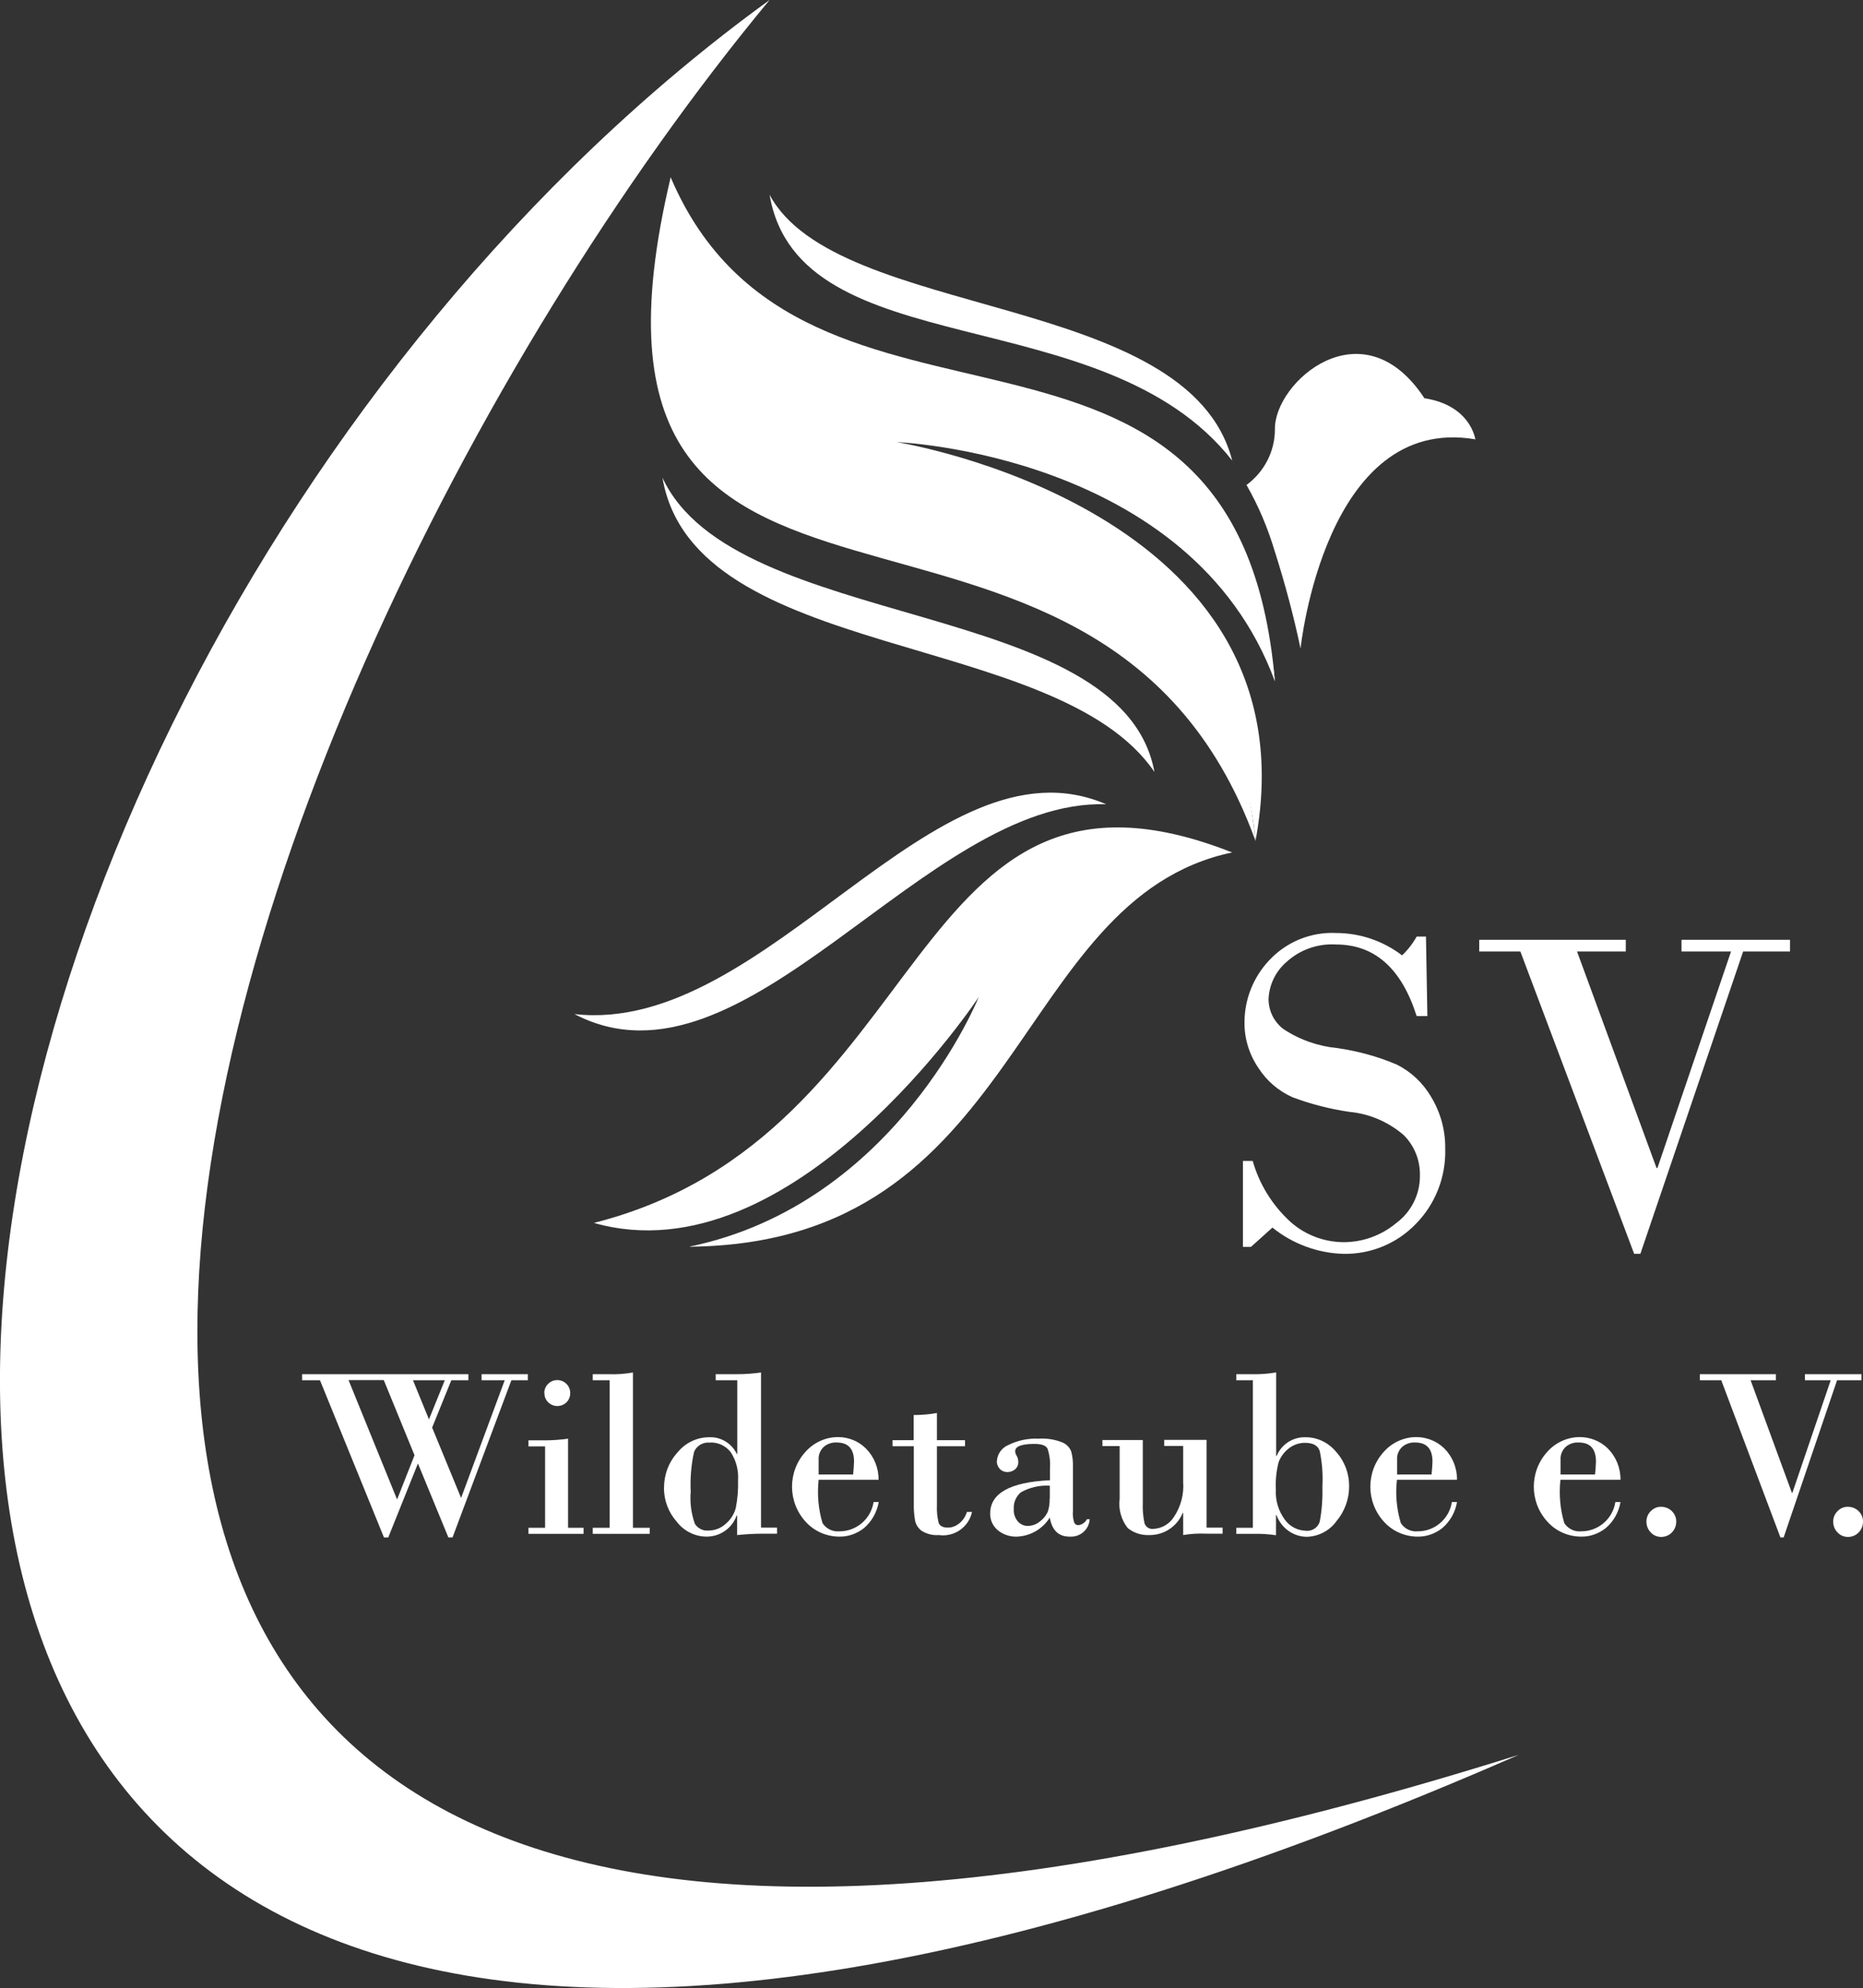 <svg xmlns="http://www.w3.org/2000/svg" xmlns:xlink="http://www.w3.org/1999/xlink" id="uuid-f3977012-0f88-4a14-94bc-b74faa49727e" width="120" height="128.02" viewBox="0 0 120 128.02"><rect x="0" y="0" width="120" height="128.02" fill="#333333" stroke="none"/><defs><style>.uuid-95de9fd7-2551-4165-b075-0d9f5e439d42{fill:#fff;}.uuid-f70a4ba3-c65e-497f-887f-6e61d01dcc6f{fill:none;}.uuid-2aa153f4-360f-4327-9a5f-64bf487b1fb9{clip-path:url(#uuid-bebd3e31-be5f-46ce-a63e-64fb53940051);}</style><clipPath id="uuid-bebd3e31-be5f-46ce-a63e-64fb53940051"><rect class="uuid-f70a4ba3-c65e-497f-887f-6e61d01dcc6f" y="0" width="120" height="128.02"></rect></clipPath></defs><g id="uuid-f853ed82-2073-45ec-9d17-b1e84257cbc4"><g id="uuid-46db996e-9bc0-47eb-9580-45d3d4aa81d3"><g class="uuid-2aa153f4-360f-4327-9a5f-64bf487b1fb9"><g id="uuid-d33b9046-96fd-4a1b-90dd-2ef2c528435b"><path id="uuid-b1f879a2-9331-44f6-88ca-a2b7f241e763" class="uuid-95de9fd7-2551-4165-b075-0d9f5e439d42" d="M79.37,29.66c-8.3-10.58-27.9-5.99-29.8-17.12,4.34,8.13,26.99,6.18,29.8,17.12"></path><path id="uuid-42f2879f-b42f-4e43-b8ba-8f86e9784b33" class="uuid-95de9fd7-2551-4165-b075-0d9f5e439d42" d="M63.07,64.14s-5.31,13.39-18.68,16.14c21.7-1.83,18.04-22.56,34.98-25.39-21.42-5.51-16.3,18.97-41.11,23.86,12.82,3.64,24.82-14.6,24.82-14.6"></path><path id="uuid-cab1abb4-33c5-4655-8d63-f9897f65d33c" class="uuid-95de9fd7-2551-4165-b075-0d9f5e439d42" d="M79.36,54.89c-21.24-8.35-18.95,18.24-41.11,23.86,24.91-3.05,21.25-28.54,41.11-23.86"></path><path id="uuid-1d04bd99-1997-44e8-80cf-9a2c929cfd29" class="uuid-95de9fd7-2551-4165-b075-0d9f5e439d42" d="M79.37,54.89c-15.98-.84-13.18,22.37-34.98,25.39,21.61-.18,20.7-22.37,34.98-25.39"></path><path id="uuid-aa90f618-93a9-4208-8e8d-9eee125a93c4" class="uuid-95de9fd7-2551-4165-b075-0d9f5e439d42" d="M57.76,28.47s18.96,.73,24.36,15.41c-2.47-24.76-35.97-14.37-38.92-32.46-4.76,27.51,35.62,18.89,37.67,42.73,4-21.37-23.11-25.68-23.11-25.68"></path><path id="uuid-8f377902-4531-414c-b98f-de4b87819020" class="uuid-95de9fd7-2551-4165-b075-0d9f5e439d42" d="M80.87,54.15c-10.29-28.33-46.1-7.34-37.67-42.73-1.92,30.26,34.8,14.03,37.67,42.73"></path><path id="uuid-58c8dd09-ba1b-4163-9e3a-29c2fd75c39d" class="uuid-95de9fd7-2551-4165-b075-0d9f5e439d42" d="M82.12,43.88c-4.67-26.23-37.73-9.22-38.92-32.46,8.61,20.17,36.54,4.4,38.92,32.46"></path><path id="uuid-aeca2566-1a58-4e1a-b032-0ccf5d0c85ea" class="uuid-95de9fd7-2551-4165-b075-0d9f5e439d42" d="M91.74,25.63c-3.98-6.04-9.68-1.02-9.62,2.02,0,1.42-.69,2.74-1.83,3.58,.78,1.36,1.39,2.81,1.83,4.31,5.22-5.87,9.43-9.26,12.91-7.24,0,0-.28-2.2-3.3-2.66"></path><path id="uuid-42f6d679-cb9b-45ca-951c-6059c543551a" class="uuid-95de9fd7-2551-4165-b075-0d9f5e439d42" d="M83.77,41.77s1.56-15.13,11.26-13.48c-6.78-5.32-12.91,7.24-12.91,7.24,.65,2.05,1.21,4.13,1.65,6.23"></path><path id="uuid-8702d8e9-0d7a-4750-98d8-4c6cdee0d0c0" class="uuid-95de9fd7-2551-4165-b075-0d9f5e439d42" d="M74.36,49.71c-6.29-9.23-29.67-7.03-31.69-18.95,4.64,10.03,29.61,7.64,31.69,18.95"></path><path id="uuid-7cf89062-dc95-4214-89c8-b40ba92798dd" class="uuid-95de9fd7-2551-4165-b075-0d9f5e439d42" d="M37,65.3c12.4,1.41,23.2-18.28,34.25-13.51-11.72-.37-23.26,19.26-34.25,13.51"></path><path id="uuid-74a31f25-39bc-4884-a728-9b85023ef561" class="uuid-95de9fd7-2551-4165-b075-0d9f5e439d42" d="M27.84,91.94l1.86,4.52,2.81-7.58h-1.49v-.39h2.98v.39h-1.06l-3.79,10.12h-.27l-1.96-4.76-1.91,4.76h-.28l-4.12-10.12h-1.15v-.39h10.71v.39h-1.1l-1.24,3.06Zm-2.26,4.61l1.12-2.84-1.98-4.84h-2.27l3.12,7.67Zm1.02-7.67l1.03,2.52,1.02-2.52h-2.05Z"></path><path id="uuid-f996ef50-2a94-4f3d-b39d-29624d83e414" class="uuid-95de9fd7-2551-4165-b075-0d9f5e439d42" d="M36.59,92.63v5.75h1v.39h-3.55v-.39h1.07v-5.24h-1.07v-.39h1.09c.49,0,.98-.04,1.47-.11m-1.54-2.95c0-.22,.09-.43,.25-.58,.32-.32,.85-.32,1.17,0h0c.16,.15,.25,.37,.25,.59,0,.23-.08,.44-.24,.6-.33,.32-.85,.32-1.18,0-.16-.16-.25-.37-.24-.59"></path><path id="uuid-09cd6fd2-a07b-4af3-9f5a-c2d57b240a66" class="uuid-95de9fd7-2551-4165-b075-0d9f5e439d42" d="M39.27,98.37v-9.49h-1.09v-.39h1.05c.52,.02,1.03-.02,1.54-.11v10h1.08v.39h-3.67v-.39h1.09Z"></path><path id="uuid-063d9d90-1f0f-419d-862a-5e6bc6f1dcf6" class="uuid-95de9fd7-2551-4165-b075-0d9f5e439d42" d="M49.02,88.37v10h1.03v.39h-.86c-.57,0-1.14,.03-1.71,.09v-1.26h-.03c-.29,.83-1.08,1.37-1.96,1.36-.75-.01-1.45-.37-1.9-.96-.53-.6-.83-1.38-.82-2.18,0-.84,.3-1.66,.87-2.28,.5-.62,1.25-.98,2.05-.98,.75-.03,1.45,.4,1.77,1.08h.03v-4.75h-1.39v-.39h1.39c.51,0,1.03-.04,1.54-.11m-3.29,4.52c-.45-.06-.89,.2-1.04,.62-.18,.83-.25,1.68-.21,2.53-.06,.7,.03,1.41,.27,2.08,.19,.29,.52,.46,.86,.43,.42,0,.82-.15,1.13-.44,.31-.26,.53-.61,.64-1,.12-.6,.17-1.21,.15-1.82,.04-.64-.13-1.27-.48-1.8-.32-.4-.81-.63-1.32-.61"></path><path id="uuid-5678d427-4d82-4d3e-8e73-37a76daa400e" class="uuid-95de9fd7-2551-4165-b075-0d9f5e439d42" d="M56.6,95.29h-3.87c-.1,.94-.02,1.89,.25,2.79,.24,.37,.66,.57,1.09,.53,1.1,0,2.03-.8,2.2-1.89h.33c-.11,.66-.45,1.26-.96,1.69-.45,.35-1,.55-1.57,.54-.81,0-1.59-.33-2.14-.92-1.21-1.28-1.22-3.28-.02-4.57,.53-.58,1.28-.92,2.07-.92,.67,0,1.32,.26,1.79,.73,.53,.53,.83,1.26,.82,2.02m-3.87-.34h2.23c.03-.27,.05-.55,.06-.83,0-.82-.37-1.23-1.11-1.23-.32-.02-.63,.09-.86,.3-.21,.21-.33,.5-.31,.8v.95Z"></path><path id="uuid-9ae74ced-29c2-4a2f-8f9b-44805a93fa20" class="uuid-95de9fd7-2551-4165-b075-0d9f5e439d42" d="M60.35,90.99v1.75h1.81v.39h-1.81v3.79c-.02,.38,.02,.77,.11,1.14,.07,.2,.27,.31,.59,.31,.26,0,.5-.09,.71-.25,.25-.19,.43-.46,.52-.76h.33c-.21,.98-1.14,1.63-2.14,1.49-.39,.03-.77-.07-1.1-.27-.22-.16-.38-.4-.43-.67-.06-.36-.09-.72-.08-1.08v-3.7h-1.37v-.39h1.36v-1.62c.5,0,1-.04,1.49-.13"></path><path id="uuid-716076c3-c24d-4f82-a2cf-d27a43c2330f" class="uuid-95de9fd7-2551-4165-b075-0d9f5e439d42" d="M67.63,95.32v-.78c.03-.43-.02-.85-.16-1.26-.1-.2-.39-.3-.84-.3-.83,0-1.24,.16-1.24,.47,0,.11,.04,.21,.1,.3,.07,.12,.1,.25,.1,.39,.01,.18-.07,.36-.21,.48-.13,.11-.3,.17-.47,.17-.2,.01-.39-.07-.52-.21-.12-.14-.19-.31-.18-.49,.03-.45,.3-.85,.72-1.03,.62-.31,1.3-.45,1.99-.42,.51-.03,1.02,.05,1.5,.24,.27,.11,.48,.32,.58,.59,.09,.33,.12,.66,.11,1v2.82c-.02,.26,0,.52,.09,.77,.05,.1,.16,.16,.27,.15,.23-.03,.43-.17,.54-.38h.18c-.04,.66-.61,1.16-1.27,1.12,0,0-.02,0-.03,0-.71,0-1.13-.41-1.27-1.23-.45,.73-1.24,1.19-2.1,1.23-.46,.02-.92-.13-1.27-.43-.31-.27-.48-.65-.47-1.06,0-1.3,1.28-2.02,3.84-2.14m0,1.18v-.83c-.65-.04-1.3,.11-1.87,.43-.31,.27-.48,.67-.45,1.08-.02,.29,.08,.58,.27,.8,.16,.18,.39,.28,.62,.28,.3,0,.59-.11,.81-.3,.21-.16,.38-.37,.49-.61,.09-.27,.13-.56,.12-.84"></path><path id="uuid-634c3ac5-0c75-437a-a9f9-5fe136cba7cb" class="uuid-95de9fd7-2551-4165-b075-0d9f5e439d42" d="M77.72,92.74v5.63h1.03v.39h-1.03c-.5-.02-1.01,0-1.51,.09v-1.43h-.03c-.35,.88-1.22,1.45-2.17,1.43-.5,.02-.98-.14-1.37-.45-.42-.53-.61-1.22-.52-1.89v-3.39h-1.11v-.39h2.6v4.05c-.02,.44,.02,.88,.11,1.31,.08,.25,.33,.4,.59,.36,.53-.03,1.01-.31,1.3-.76,.45-.67,.66-1.47,.6-2.27v-2.31h-1.22v-.39h2.72Z"></path><path id="uuid-5c0e563f-2392-4bf9-a77f-aefb60d43941" class="uuid-95de9fd7-2551-4165-b075-0d9f5e439d42" d="M82.2,88.37v5.39h.03c.31-.76,1.06-1.24,1.88-1.21,.76,0,1.48,.36,1.96,.95,.55,.61,.84,1.4,.83,2.22,0,.82-.29,1.61-.82,2.24-.44,.61-1.15,.98-1.9,1-.88,0-1.66-.57-1.96-1.4h-.03v1.3c-.48-.07-.96-.1-1.44-.09h-1.12v-.39h1.07v-9.5h-1.07v-.39h1.07c.5,.01,1-.03,1.48-.11m1.9,10.19c.42,.06,.82-.2,.93-.6,.14-.75,.19-1.51,.17-2.28,.04-.75-.02-1.5-.17-2.24-.11-.36-.43-.54-.95-.54-.39,0-.76,.13-1.06,.37-.29,.23-.51,.53-.64,.87-.15,.58-.21,1.17-.18,1.77-.04,.7,.17,1.38,.58,1.94,.31,.43,.8,.69,1.33,.71"></path><path id="uuid-89b73e63-e393-4b44-b902-1db29157061e" class="uuid-95de9fd7-2551-4165-b075-0d9f5e439d42" d="M93.85,95.29h-3.87c-.11,.94-.02,1.89,.25,2.79,.24,.37,.66,.57,1.09,.53,1.1,0,2.03-.8,2.2-1.89h.33c-.11,.66-.45,1.26-.96,1.69-.45,.35-1,.55-1.57,.54-.81,0-1.59-.33-2.14-.92-1.21-1.28-1.22-3.28-.02-4.57,.53-.58,1.28-.92,2.07-.92,.67,0,1.32,.26,1.8,.73,.53,.53,.83,1.26,.82,2.02m-3.87-.34h2.23c.03-.27,.05-.55,.06-.83,0-.82-.37-1.23-1.11-1.23-.32-.02-.63,.09-.86,.3-.21,.21-.33,.5-.31,.8v.95Z"></path><path id="uuid-1691bedb-e992-4125-96c8-f81e8b2ba9a7" class="uuid-95de9fd7-2551-4165-b075-0d9f5e439d42" d="M104.38,95.29h-3.87c-.1,.94-.02,1.89,.25,2.79,.24,.37,.66,.57,1.09,.53,1.1,0,2.03-.8,2.2-1.89h.33c-.11,.66-.45,1.26-.96,1.69-.45,.35-1,.55-1.57,.54-.81,0-1.59-.33-2.14-.92-1.21-1.28-1.22-3.28-.02-4.57,.53-.58,1.28-.92,2.07-.92,.67,0,1.32,.26,1.8,.73,.53,.53,.83,1.26,.82,2.02m-3.87-.34h2.23c.03-.27,.05-.55,.06-.83,0-.82-.37-1.23-1.11-1.23-.32-.02-.63,.09-.86,.3-.21,.21-.33,.5-.31,.8v.95Z"></path><path id="uuid-2634bfd1-30cf-473d-bdc0-83c31ab056a1" class="uuid-95de9fd7-2551-4165-b075-0d9f5e439d42" d="M106.05,97.98c0-.25,.1-.5,.28-.67,.17-.18,.42-.29,.67-.28,.26,0,.51,.1,.69,.28,.18,.18,.29,.42,.28,.68,0,.26-.1,.51-.28,.69-.18,.19-.43,.29-.69,.29-.25,0-.5-.1-.67-.29-.18-.18-.28-.43-.28-.69"></path><path id="uuid-14aca198-8b8d-411a-8c9f-2e7f15905b7d" class="uuid-95de9fd7-2551-4165-b075-0d9f5e439d42" d="M109.48,88.49h4.91v.39h-1.63l2.66,7.25h.03l2.47-7.25h-1.66v-.39h3.64v.39h-1.57l-3.44,10.12h-.21l-3.81-10.12h-1.38v-.39Z"></path><path id="uuid-c963f387-2eb5-4751-b4a1-bf2455222e84" class="uuid-95de9fd7-2551-4165-b075-0d9f5e439d42" d="M118.08,97.98c0-.25,.1-.5,.28-.67,.17-.18,.42-.29,.67-.28,.26,0,.51,.1,.69,.28,.18,.18,.29,.42,.28,.68,0,.26-.1,.51-.28,.69-.18,.19-.43,.29-.69,.29-.25,0-.5-.1-.67-.29-.18-.18-.28-.43-.28-.69"></path><path id="uuid-5eb7a82a-2b91-460a-be97-0c4a075e609e" class="uuid-95de9fd7-2551-4165-b075-0d9f5e439d42" d="M91.85,60.3l.09,5.13h-.69c-.98-3.08-2.71-4.61-5.2-4.61-1.18-.07-2.33,.34-3.2,1.14-.69,.6-1.1,1.46-1.14,2.37,0,.76,.35,1.47,.95,1.93,1.04,.69,2.23,1.11,3.47,1.23,1.32,.19,2.61,.54,3.83,1.06,.93,.46,1.7,1.19,2.22,2.08,.61,1.01,.93,2.17,.91,3.35,.05,1.8-.63,3.55-1.89,4.83-1.22,1.27-2.92,1.97-4.69,1.93-1.66-.05-3.26-.65-4.55-1.69l-1.38,1.24h-.52v-5.53h.63c.43,1.51,1.27,2.86,2.43,3.92,.94,.84,2.16,1.3,3.42,1.31,1.23,0,2.43-.43,3.38-1.22,.98-.72,1.55-1.86,1.54-3.07,.02-.99-.36-1.94-1.07-2.63-.98-.83-2.18-1.35-3.46-1.47-1.25-.18-2.49-.5-3.67-.94-.9-.4-1.66-1.05-2.19-1.87-.6-.87-.92-1.9-.91-2.95,0-1.49,.57-2.92,1.59-4,1.11-1.19,2.69-1.84,4.31-1.76,1.54,0,3.03,.51,4.25,1.44,.37-.35,.69-.76,.94-1.21h.61Z"></path><path id="uuid-f2705b6d-8072-4bc6-977d-3f686a87bd1f" class="uuid-95de9fd7-2551-4165-b075-0d9f5e439d42" d="M95.28,60.52h9.44v.75h-3.14l5.12,13.94h.06l4.74-13.94h-3.19v-.75h6.99v.75h-3.02l-6.62,19.47h-.4l-7.33-19.47h-2.65v-.75Z"></path><path id="uuid-570dcfe4-3369-444b-b349-fcd788651cf7" class="uuid-95de9fd7-2551-4165-b075-0d9f5e439d42" d="M49.57,0C-13.43,45.63-34.77,170.96,97.83,113-26.45,152.12,11.39,46.03,49.57,0"></path></g></g></g></g></svg>